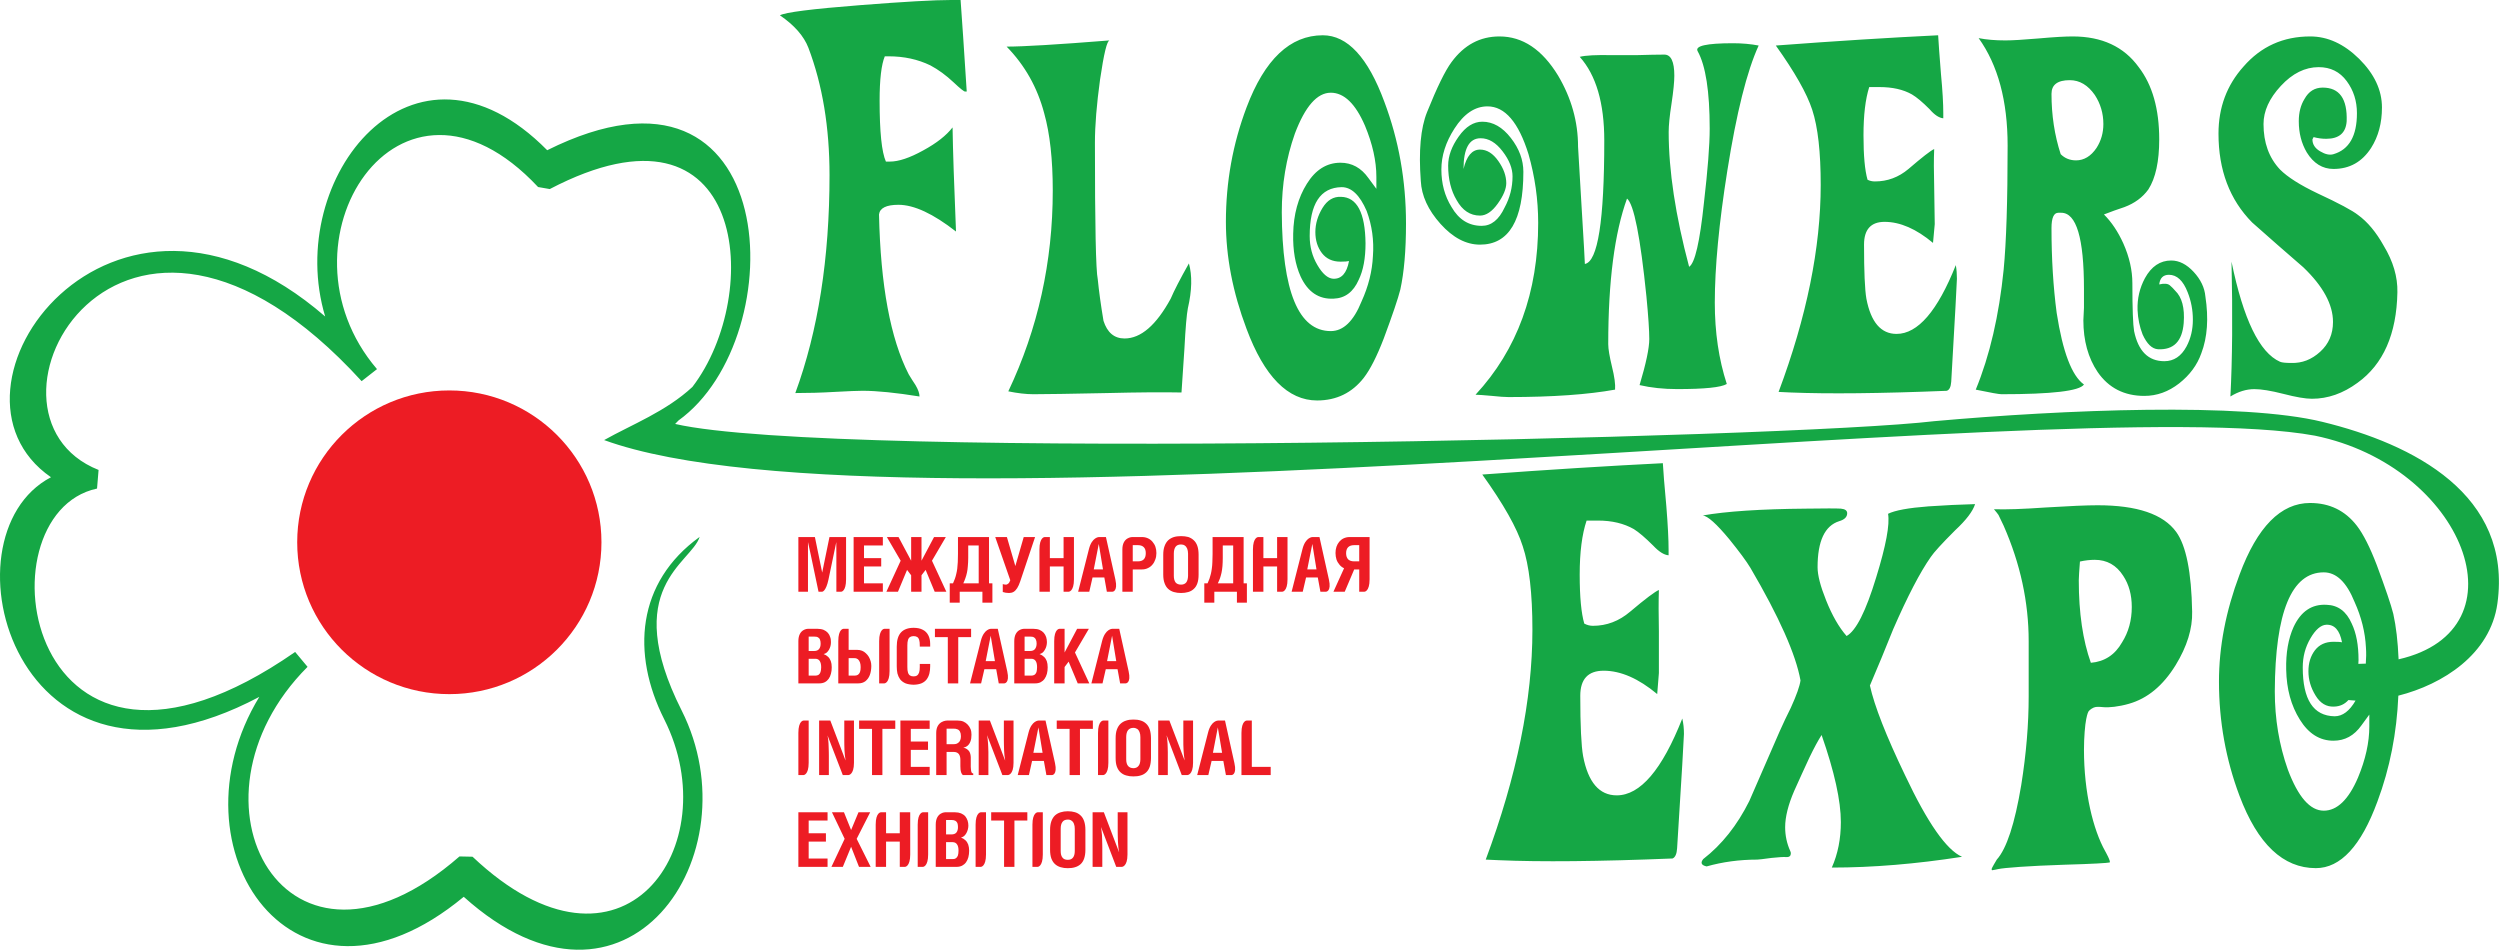 <?xml version="1.0" encoding="UTF-8"?> <svg xmlns="http://www.w3.org/2000/svg" width="429" height="163" viewBox="0 0 429 163" fill="none"> <path d="M187.49 139.386V148.755H189.156V145.432C189.156 145.242 189.146 145.031 189.146 144.803C189.146 144.56 189.146 144.311 189.128 144.062C189.124 143.802 189.107 143.559 189.099 143.299C189.078 143.043 189.06 142.797 189.025 142.569C189.003 142.34 188.971 142.14 188.939 141.954H188.95L191.545 148.755H192.51C192.51 148.755 193.475 148.755 193.475 146.637V139.386H191.798V142.702C191.798 142.973 191.798 143.261 191.812 143.559C191.823 143.851 191.823 144.153 191.841 144.455C191.859 144.768 191.88 145.07 191.908 145.358C191.933 145.656 191.983 145.93 192.033 146.201H192.015L189.423 139.386H187.49ZM183.232 140.637C183.499 140.637 183.716 140.696 183.887 140.833C184.065 140.953 184.211 141.142 184.293 141.381C184.389 141.617 184.432 141.898 184.432 142.235V146.039C184.429 146.531 184.332 146.904 184.122 147.167C183.919 147.431 183.627 147.546 183.232 147.546C182.812 147.546 182.506 147.42 182.314 147.156C182.104 146.897 182.015 146.528 182.015 146.039V142.203C182.015 141.708 182.104 141.325 182.314 141.048C182.506 140.777 182.812 140.644 183.232 140.637ZM180.192 142.425V145.822C180.192 146.412 180.267 146.904 180.413 147.318C180.566 147.712 180.769 148.038 181.036 148.277C181.317 148.53 181.637 148.709 182.015 148.815C182.385 148.931 182.791 148.98 183.232 148.98C183.692 148.98 184.105 148.931 184.464 148.818C184.849 148.709 185.158 148.53 185.425 148.295C185.696 148.049 185.899 147.729 186.038 147.325C186.18 146.904 186.255 146.419 186.255 145.822V142.425C186.255 141.827 186.18 141.325 186.038 140.914C185.899 140.503 185.696 140.176 185.425 139.927C185.158 139.674 184.849 139.488 184.464 139.375C184.105 139.27 183.692 139.21 183.232 139.21C182.791 139.21 182.385 139.27 182.015 139.386C181.637 139.498 181.317 139.674 181.036 139.927C180.769 140.183 180.566 140.51 180.413 140.928C180.267 141.346 180.192 141.831 180.192 142.425ZM178.946 139.386H178.063C178.063 139.386 177.166 139.386 177.166 141.504V148.755H178.063C178.063 148.755 178.946 148.755 178.946 146.637V139.386ZM174.076 140.809H176.29V139.386H170.088V140.809H172.299V148.755H174.076V140.809ZM169.198 139.386H168.308C168.308 139.386 167.414 139.386 167.414 141.504V148.755H168.308C168.308 148.755 169.198 148.755 169.198 146.637V139.386ZM160.572 148.755H164.15C164.509 148.755 164.83 148.681 165.1 148.548C165.36 148.411 165.588 148.221 165.77 147.971C165.948 147.729 166.076 147.438 166.172 147.1C166.254 146.76 166.307 146.377 166.307 145.976C166.307 145.572 166.24 145.217 166.147 144.929C166.037 144.638 165.887 144.395 165.677 144.199C165.474 143.998 165.211 143.84 164.908 143.721C165.104 143.675 165.275 143.594 165.439 143.464C165.588 143.32 165.72 143.166 165.827 142.973C165.933 142.765 166.022 142.569 166.079 142.347C166.14 142.122 166.172 141.887 166.172 141.676C166.172 141.367 166.126 141.079 166.037 140.805C165.948 140.535 165.809 140.292 165.638 140.074C165.449 139.864 165.196 139.695 164.908 139.569C164.613 139.453 164.264 139.386 163.851 139.386H162.206C162.206 139.386 160.572 139.386 160.572 141.504V148.755ZM162.345 144.515H163.495C163.826 144.529 164.064 144.648 164.228 144.898C164.406 145.14 164.481 145.505 164.481 145.966C164.481 146.313 164.442 146.587 164.374 146.809C164.292 147.019 164.185 147.174 164.032 147.276C163.893 147.374 163.708 147.431 163.495 147.42H162.345V144.515ZM162.345 140.71H163.306C163.577 140.71 163.787 140.759 163.95 140.854C164.104 140.939 164.217 141.076 164.292 141.251C164.346 141.43 164.395 141.655 164.388 141.915C164.395 142.316 164.299 142.625 164.121 142.857C163.958 143.067 163.666 143.183 163.292 143.187H162.345V140.71ZM159.269 139.386H158.375C158.375 139.386 157.478 139.386 157.478 141.504V148.755H158.375C158.375 148.755 159.269 148.755 159.269 146.637V139.386ZM152.049 139.386H151.162C151.162 139.386 150.269 139.386 150.269 141.504V148.755H152.049V144.423H154.402V148.755H155.292C155.292 148.755 156.193 148.755 156.193 146.637V139.386H154.402V142.99H152.049V139.386ZM142.764 139.386L144.943 143.942L142.671 148.755H144.629L146.05 145.305L147.406 148.755H149.404L147.004 143.942L149.322 139.386H147.317L146.05 142.432L144.825 139.386H142.764ZM137 139.386V148.755H142.009V147.329H138.769V144.423H141.728V142.99H138.769V140.809H142.009V139.386H137ZM214.811 123.648H213.921C213.921 123.648 213.034 123.648 213.034 125.77V133.003H218.051V131.591H214.811V123.648ZM208.139 129.177L208.979 124.821L209.709 129.177H208.139ZM205.437 133.003H207.349L207.911 130.572H209.923L210.368 133.003H211.329C211.329 133.003 212.294 133.003 211.824 130.941L210.211 123.648H209.011C209.011 123.648 207.819 123.648 207.306 125.696L205.437 133.003ZM198.747 123.648V133.003H200.396V129.697V129.061C200.396 128.826 200.389 128.577 200.378 128.32C200.374 128.064 200.36 127.811 200.35 127.554C200.332 127.315 200.307 127.066 200.289 126.831C200.257 126.599 200.221 126.392 200.189 126.219H200.204L202.788 133.003H203.76C203.76 133.003 204.729 133.003 204.729 130.895V123.648H203.059V126.961C203.059 127.231 203.059 127.516 203.062 127.811C203.073 128.113 203.073 128.412 203.098 128.714C203.116 129.016 203.137 129.318 203.166 129.609C203.194 129.915 203.237 130.196 203.28 130.467H203.269L200.666 123.648H198.747ZM194.497 124.899C194.742 124.899 194.959 124.969 195.148 125.088C195.33 125.215 195.458 125.394 195.55 125.636C195.647 125.875 195.689 126.167 195.689 126.5V130.301C195.682 130.793 195.586 131.166 195.376 131.422C195.18 131.682 194.874 131.823 194.497 131.823C194.08 131.812 193.767 131.682 193.56 131.419C193.357 131.162 193.258 130.783 193.258 130.301V126.476C193.258 125.974 193.357 125.584 193.56 125.313C193.767 125.039 194.08 124.899 194.497 124.899ZM191.442 126.673V130.077C191.442 130.67 191.506 131.166 191.659 131.573C191.812 131.974 192.019 132.297 192.296 132.543C192.571 132.792 192.887 132.971 193.265 133.07C193.642 133.186 194.048 133.235 194.497 133.231C194.942 133.235 195.358 133.186 195.732 133.07C196.092 132.975 196.412 132.792 196.679 132.55C196.946 132.307 197.149 131.981 197.291 131.584C197.434 131.169 197.501 130.674 197.509 130.077V126.673C197.501 126.079 197.434 125.58 197.291 125.162C197.149 124.758 196.946 124.428 196.679 124.182C196.412 123.929 196.092 123.743 195.732 123.641C195.358 123.522 194.942 123.469 194.497 123.476C194.048 123.469 193.642 123.522 193.265 123.648C192.887 123.757 192.571 123.943 192.296 124.189C192.019 124.445 191.812 124.769 191.659 125.183C191.506 125.598 191.442 126.093 191.442 126.673ZM190.196 123.648H189.306C189.306 123.648 188.419 123.648 188.419 125.77V133.003H189.306C189.306 133.003 190.196 133.003 190.196 130.895V123.648ZM185.322 125.071H187.537V123.648H181.335V125.071H183.542V133.003H185.322V125.071ZM177.326 129.177L178.191 124.821L178.907 129.177H177.326ZM174.642 133.003H176.564L177.105 130.572H179.127L179.562 133.003H180.523C180.523 133.003 181.488 133.003 181.036 130.941L179.412 123.648H178.212C178.212 123.648 177.02 123.648 176.5 125.696L174.642 133.003ZM167.945 123.648V133.003H169.608V129.697V129.061C169.6 128.826 169.6 128.577 169.586 128.32C169.579 128.064 169.568 127.811 169.547 127.554C169.529 127.315 169.508 127.066 169.483 126.831C169.454 126.599 169.43 126.392 169.383 126.219H169.408L172.007 133.003H172.958C172.958 133.003 173.922 133.003 173.922 130.895V123.648H172.263V126.961C172.263 127.231 172.271 127.516 172.274 127.811C172.281 128.113 172.288 128.412 172.299 128.714C172.313 129.016 172.338 129.318 172.363 129.609C172.395 129.915 172.431 130.196 172.484 130.467H172.463L169.867 123.648H167.945ZM162.434 125.036H163.587C163.851 125.029 164.082 125.057 164.271 125.141C164.47 125.208 164.623 125.338 164.73 125.541C164.833 125.735 164.894 125.991 164.894 126.332C164.89 126.588 164.865 126.813 164.784 126.992C164.719 127.178 164.613 127.315 164.495 127.414C164.381 127.519 164.242 127.589 164.089 127.649C163.943 127.681 163.787 127.705 163.626 127.702H162.434V125.036ZM162.434 129.037H163.737C163.933 129.047 164.104 129.079 164.242 129.156C164.385 129.227 164.481 129.321 164.577 129.455C164.652 129.585 164.719 129.725 164.751 129.894C164.784 130.056 164.801 130.231 164.801 130.407V131.485C164.801 131.682 164.805 131.879 164.83 132.086C164.865 132.283 164.894 132.458 164.958 132.62C165.029 132.785 165.115 132.926 165.232 133.003H167.009V132.729C166.873 132.718 166.774 132.648 166.706 132.518C166.656 132.371 166.621 132.181 166.61 131.949C166.585 131.707 166.574 131.44 166.585 131.159V129.968C166.585 129.792 166.553 129.609 166.521 129.448C166.485 129.272 166.421 129.1 166.325 128.949C166.229 128.801 166.087 128.661 165.926 128.549C165.759 128.429 165.549 128.341 165.3 128.285C165.574 128.25 165.809 128.148 166.026 127.972C166.24 127.8 166.407 127.551 166.528 127.231C166.653 126.919 166.706 126.529 166.706 126.072C166.706 125.738 166.663 125.411 166.549 125.12C166.432 124.828 166.272 124.579 166.069 124.358C165.866 124.133 165.62 123.961 165.339 123.831C165.051 123.704 164.727 123.648 164.346 123.648H162.501C162.501 123.648 160.654 123.648 160.654 125.77V133.003H162.434V129.037ZM154.509 123.648V133.003H159.532V131.591H156.293V128.682H159.247V127.252H156.293V125.071H159.532V123.648H154.509ZM151.419 125.071H153.63V123.648H147.424V125.071H149.639V133.003H151.419V125.071ZM140.56 123.648V133.003H142.23V129.697C142.23 129.504 142.23 129.29 142.223 129.061C142.223 128.826 142.219 128.577 142.201 128.32C142.194 128.064 142.184 127.811 142.173 127.554C142.155 127.315 142.141 127.066 142.109 126.831C142.084 126.599 142.045 126.392 142.009 126.219H142.013L144.622 133.003H145.587C145.587 133.003 146.541 133.003 146.541 130.895V123.648H144.879V126.961C144.879 127.231 144.879 127.516 144.886 127.811C144.889 128.113 144.904 128.412 144.911 128.714C144.939 129.016 144.95 129.318 144.982 129.609C145.01 129.915 145.05 130.196 145.096 130.467H145.082L142.483 123.648H140.56ZM138.769 123.648H137.883C137.883 123.648 137 123.648 137 125.77V133.003H137.883C137.883 133.003 138.769 133.003 138.769 130.895V123.648ZM189.975 113.446L190.833 109.087L191.545 113.446H189.975ZM187.284 117.268H189.192L189.751 114.834H191.77L192.215 117.268H193.169C193.169 117.268 194.137 117.268 193.674 115.203L192.062 107.903H190.858C190.858 107.903 189.666 107.903 189.131 109.962L187.284 117.268ZM182.684 107.903H181.794C181.794 107.903 180.9 107.903 180.9 110.021V117.268H182.684V114.458L183.378 113.538L184.938 117.268H186.924L184.464 111.967L186.849 107.903H184.834L182.684 111.967V107.903ZM174.047 117.268H177.639C177.999 117.268 178.312 117.205 178.576 117.068C178.839 116.928 179.074 116.738 179.245 116.492C179.423 116.25 179.551 115.948 179.651 115.617C179.74 115.28 179.782 114.904 179.782 114.504C179.782 114.089 179.729 113.738 179.629 113.453C179.523 113.169 179.37 112.916 179.156 112.719C178.946 112.519 178.697 112.354 178.387 112.238C178.579 112.203 178.761 112.097 178.921 111.982C179.074 111.841 179.206 111.676 179.305 111.486C179.423 111.297 179.505 111.086 179.562 110.871C179.622 110.64 179.651 110.411 179.651 110.19C179.651 109.888 179.604 109.6 179.523 109.329C179.43 109.055 179.295 108.809 179.113 108.595C178.921 108.384 178.682 108.212 178.39 108.086C178.102 107.963 177.753 107.91 177.326 107.903H175.692C175.692 107.903 174.047 107.903 174.047 110.021V117.268ZM175.82 113.046H176.974C177.298 113.046 177.554 113.169 177.718 113.418C177.885 113.664 177.96 114.016 177.96 114.483C177.96 114.834 177.917 115.108 177.864 115.329C177.775 115.533 177.671 115.695 177.518 115.793C177.372 115.888 177.187 115.937 176.974 115.937H175.82V113.046ZM175.82 109.241H176.792C177.052 109.241 177.262 109.273 177.433 109.375C177.586 109.459 177.7 109.593 177.767 109.779C177.842 109.951 177.885 110.165 177.885 110.436C177.885 110.84 177.775 111.152 177.607 111.37C177.436 111.595 177.162 111.708 176.771 111.711H175.82V109.241ZM169.148 113.446L170.003 109.087L170.729 113.446H169.148ZM166.46 117.268H168.358L168.92 114.834H170.946L171.384 117.268H172.338C172.338 117.268 173.299 117.268 172.847 115.203L171.22 107.903H170.024C170.024 107.903 168.831 107.903 168.312 109.962L166.46 117.268ZM164.435 109.333H166.642V107.903H160.433V109.333H162.644V117.268H164.435V109.333ZM159.618 110.952V110.485C159.618 109.902 159.507 109.403 159.29 108.999C159.08 108.595 158.763 108.268 158.343 108.065C157.927 107.84 157.414 107.741 156.798 107.731C155.844 107.731 155.114 107.987 154.616 108.518C154.128 109.041 153.882 109.856 153.882 110.952V114.374C153.882 114.792 153.921 115.175 153.996 115.554C154.092 115.927 154.245 116.26 154.448 116.552C154.669 116.843 154.982 117.075 155.342 117.244C155.719 117.395 156.2 117.49 156.78 117.5C157.332 117.49 157.798 117.395 158.158 117.244C158.532 117.075 158.824 116.843 159.037 116.552C159.244 116.26 159.397 115.927 159.486 115.554C159.575 115.171 159.618 114.771 159.618 114.342V113.931H157.834V114.448C157.834 114.845 157.798 115.157 157.72 115.4C157.638 115.642 157.514 115.811 157.357 115.916C157.207 116.021 157.005 116.067 156.773 116.067C156.506 116.067 156.317 116.021 156.161 115.916C156.004 115.818 155.88 115.646 155.808 115.407C155.73 115.164 155.702 114.855 155.702 114.448V110.749C155.702 110.352 155.737 110.039 155.812 109.811C155.887 109.575 156.018 109.403 156.171 109.312C156.328 109.213 156.528 109.157 156.78 109.157C157.033 109.157 157.232 109.213 157.393 109.312C157.542 109.403 157.663 109.575 157.731 109.811C157.806 110.039 157.834 110.352 157.834 110.749V110.952H159.618ZM152.65 107.903H151.76C151.76 107.903 150.863 107.903 150.863 110.021V117.268H151.76C151.76 117.268 152.65 117.268 152.65 115.154V107.903ZM145.626 107.903H144.733C144.733 107.903 143.85 107.903 143.85 110.021V117.268H147.282C147.759 117.268 148.154 117.149 148.492 116.903C148.816 116.643 149.08 116.306 149.251 115.856C149.429 115.407 149.51 114.876 149.518 114.279C149.518 114.001 149.478 113.738 149.411 113.482C149.329 113.222 149.24 112.969 149.097 112.726C148.955 112.494 148.788 112.28 148.581 112.097C148.396 111.911 148.182 111.774 147.93 111.669C147.677 111.574 147.417 111.518 147.125 111.518H145.626V107.903ZM145.626 112.941H146.655C146.876 112.941 147.065 113.011 147.221 113.13C147.367 113.264 147.492 113.439 147.574 113.675C147.656 113.907 147.688 114.174 147.688 114.483C147.688 114.834 147.656 115.108 147.574 115.329C147.492 115.533 147.367 115.695 147.221 115.793C147.065 115.888 146.876 115.937 146.655 115.937H145.626V112.941ZM137 117.268H140.585C140.945 117.268 141.251 117.205 141.529 117.068C141.799 116.928 142.013 116.738 142.194 116.492C142.369 116.25 142.508 115.948 142.589 115.617C142.689 115.28 142.725 114.904 142.725 114.504C142.725 114.089 142.671 113.738 142.568 113.453C142.461 113.169 142.312 112.916 142.109 112.719C141.902 112.519 141.642 112.354 141.333 112.238C141.529 112.203 141.714 112.097 141.863 111.982C142.013 111.841 142.155 111.676 142.262 111.486C142.369 111.297 142.447 111.086 142.508 110.871C142.568 110.64 142.589 110.411 142.589 110.19C142.589 109.888 142.565 109.6 142.461 109.329C142.383 109.055 142.251 108.809 142.063 108.595C141.87 108.384 141.632 108.212 141.34 108.086C141.041 107.963 140.692 107.91 140.286 107.903H138.627C138.627 107.903 137 107.903 137 110.021V117.268ZM138.769 113.046H139.926C140.247 113.046 140.496 113.169 140.663 113.418C140.824 113.664 140.913 114.016 140.913 114.483C140.913 114.834 140.87 115.108 140.799 115.329C140.724 115.533 140.617 115.695 140.475 115.793C140.325 115.888 140.14 115.937 139.926 115.937H138.769V113.046ZM138.769 109.241H139.741C140.008 109.241 140.211 109.273 140.379 109.375C140.528 109.459 140.653 109.593 140.713 109.779C140.784 109.951 140.824 110.165 140.82 110.436C140.824 110.84 140.731 111.152 140.553 111.37C140.379 111.595 140.097 111.708 139.72 111.711H138.769V109.241ZM233.242 96.328H232.355C231.896 96.328 231.558 96.201 231.33 95.97C231.109 95.724 230.992 95.379 230.992 94.923C230.992 94.491 231.109 94.139 231.33 93.911C231.558 93.676 231.896 93.549 232.355 93.549H233.242V96.328ZM233.242 97.716V101.538H234.136C234.136 101.538 235.022 101.538 235.022 99.409V92.158H231.586C231.216 92.158 230.871 92.239 230.575 92.376C230.276 92.516 230.024 92.717 229.813 92.966C229.6 93.226 229.447 93.5 229.333 93.834C229.226 94.168 229.173 94.522 229.173 94.905C229.173 95.292 229.237 95.671 229.336 96.001C229.457 96.356 229.632 96.644 229.86 96.908C230.07 97.171 230.337 97.368 230.643 97.512L228.82 101.538H230.757L232.38 97.716H233.242ZM224.327 97.709L225.196 93.338L225.908 97.709H224.327ZM221.643 101.538H223.551L224.121 99.089H226.132L226.581 101.538H227.539C227.539 101.538 228.503 101.538 228.044 99.465L226.421 92.158H225.217C225.217 92.158 224.025 92.158 223.505 94.217L221.643 101.538ZM216.798 92.158H215.907C215.907 92.158 215.007 92.158 215.007 94.28V101.538H216.798V97.203H219.151V101.538H220.037C220.037 101.538 220.938 101.538 220.938 99.409V92.158H219.151V95.776H216.798V92.158ZM211.614 93.598V100.101H208.976C209.125 99.813 209.239 99.521 209.35 99.23C209.453 98.931 209.535 98.622 209.613 98.281C209.688 97.947 209.734 97.568 209.773 97.157C209.805 96.721 209.827 96.254 209.827 95.717V93.598H211.614ZM208.079 92.158V95.077C208.079 95.601 208.064 96.061 208.043 96.461C208.029 96.869 207.997 97.245 207.947 97.575C207.911 97.898 207.847 98.204 207.783 98.485C207.716 98.769 207.63 99.04 207.545 99.31C207.445 99.556 207.342 99.834 207.217 100.101H206.658V103.417H208.378V101.538H212.255V103.417H213.967V100.101H213.405V92.158H208.079ZM202.664 93.43C202.916 93.43 203.137 93.49 203.312 93.616C203.493 93.742 203.628 93.918 203.728 94.16C203.814 94.392 203.871 94.68 203.871 95.014V98.808C203.856 99.317 203.753 99.69 203.55 99.957C203.34 100.203 203.052 100.322 202.664 100.322C202.24 100.322 201.934 100.192 201.724 99.943C201.535 99.672 201.428 99.31 201.428 98.808V94.99C201.428 94.494 201.535 94.104 201.724 93.834C201.934 93.556 202.24 93.43 202.664 93.43ZM199.613 95.207V98.608C199.613 99.195 199.687 99.672 199.844 100.087C199.99 100.487 200.193 100.817 200.463 101.056C200.745 101.313 201.072 101.488 201.435 101.594C201.809 101.703 202.219 101.759 202.664 101.759C203.116 101.759 203.522 101.703 203.903 101.594C204.269 101.488 204.583 101.313 204.846 101.067C205.12 100.828 205.327 100.501 205.466 100.101C205.611 99.69 205.679 99.198 205.679 98.608V95.207C205.679 94.607 205.611 94.104 205.466 93.686C205.327 93.286 205.12 92.948 204.846 92.706C204.583 92.453 204.269 92.274 203.903 92.147C203.522 92.046 203.116 92 202.664 92C202.219 92 201.809 92.046 201.435 92.158C201.072 92.278 200.745 92.453 200.463 92.71C200.193 92.966 199.99 93.3 199.844 93.697C199.687 94.111 199.613 94.607 199.613 95.207ZM194.379 93.549H195.283C195.732 93.549 196.063 93.676 196.287 93.911C196.512 94.139 196.615 94.491 196.615 94.923C196.615 95.379 196.512 95.724 196.287 95.97C196.063 96.201 195.732 96.328 195.283 96.328H194.379V93.549ZM194.379 97.716H195.942C196.316 97.716 196.672 97.642 196.971 97.491C197.281 97.347 197.541 97.157 197.758 96.89C197.986 96.626 198.146 96.328 198.256 95.991C198.381 95.664 198.438 95.292 198.438 94.905C198.438 94.522 198.381 94.168 198.274 93.834C198.157 93.5 197.989 93.226 197.768 92.966C197.562 92.717 197.298 92.516 196.992 92.376C196.69 92.239 196.352 92.158 195.978 92.158H194.287C194.287 92.158 192.599 92.158 192.599 94.28V101.538H194.379V97.716ZM187.69 97.709L188.551 93.338L189.274 97.709H187.69ZM185.009 101.538H186.921L187.48 99.089H189.502L189.936 101.538H190.897C190.897 101.538 191.859 101.538 191.403 99.465L189.779 92.158H188.583C188.583 92.158 187.38 92.158 186.864 94.217L185.009 101.538ZM180.156 92.158H179.259C179.259 92.158 178.369 92.158 178.369 94.28V101.538H180.156V97.203H182.51V101.538H183.392C183.392 101.538 184.29 101.538 184.29 99.409V92.158H182.51V95.776H180.156V92.158ZM170.782 92.158L173.364 99.567C173.264 99.834 173.161 100.034 173.022 100.143C172.894 100.259 172.748 100.333 172.57 100.322C172.456 100.322 172.345 100.305 172.281 100.287C172.196 100.255 172.128 100.241 172.075 100.227V101.587C172.231 101.636 172.395 101.675 172.57 101.713C172.755 101.745 172.94 101.759 173.15 101.759C173.442 101.759 173.691 101.699 173.93 101.566C174.154 101.432 174.367 101.214 174.549 100.923C174.738 100.621 174.912 100.241 175.076 99.746L177.618 92.158H175.671L174.232 97.136L172.783 92.158H170.782ZM167.945 93.598V100.101H165.3C165.439 99.813 165.553 99.521 165.656 99.23C165.77 98.931 165.844 98.622 165.926 98.281C165.998 97.947 166.055 97.568 166.079 97.157C166.119 96.721 166.147 96.254 166.147 95.717V93.598H167.945ZM164.388 92.158V95.077C164.388 95.601 164.381 96.061 164.356 96.461C164.331 96.869 164.306 97.245 164.264 97.575C164.221 97.898 164.168 98.204 164.096 98.485C164.032 98.769 163.958 99.04 163.861 99.31C163.762 99.556 163.659 99.834 163.537 100.101H162.975V103.417H164.687V101.538H168.582V103.417H170.295V100.101H169.714V92.158H164.388ZM152.188 92.158L154.555 96.219L152.106 101.538H154.092L155.652 97.793L156.353 98.713V101.538H158.13V98.713L158.838 97.793L160.394 101.538H162.391L159.927 96.219L162.306 92.158H160.283L158.13 96.219V92.158H156.353V96.219L154.188 92.158H152.188ZM146.481 92.158V101.538H151.497V100.101H148.264V97.203H151.216V95.776H148.264V93.598H151.497V92.158H146.481ZM137 92.158V101.538H138.648V93.054H138.659C138.659 93.054 138.67 93.054 139.111 95.126L140.457 101.538H141.087C141.087 101.538 141.728 101.538 142.166 99.451L143.504 93.04H143.508C143.508 93.04 143.522 93.04 143.522 95.169V101.538H144.355C144.355 101.538 145.185 101.538 145.185 99.409V92.158H142.337L141.087 98.253L139.837 92.158H137Z" fill="#ED1C24"></path> <path d="M77.103 119.114C91.515 119.114 103.21 107.458 103.21 93.055C103.21 78.663 91.515 67 77.103 67C62.692 67 51 78.663 51 93.055C51 107.458 62.692 119.114 77.103 119.114Z" fill="#ED1C24"></path> <path d="M396.724 68.428C395.614 68.428 393.983 68.147 391.829 67.589C389.679 67.041 388.031 66.774 386.852 66.774C385.485 66.774 384.104 67.192 382.737 68.038C383.075 61.652 383.132 53.948 382.929 44.902C384.955 54.795 387.732 60.521 391.249 62.077C391.58 62.218 392.224 62.284 393.189 62.284C395.03 62.337 396.66 61.712 398.134 60.37C399.608 59.038 400.342 57.335 400.342 55.248C400.342 52.255 398.651 49.132 395.258 45.875C392.328 43.346 389.387 40.771 386.464 38.172C382.608 34.262 380.693 29.189 380.693 22.932C380.693 18.443 382.124 14.61 384.987 11.421C387.988 7.971 391.801 6.253 396.429 6.253C399.434 6.253 402.225 7.535 404.835 10.103C407.43 12.678 408.744 15.464 408.744 18.443C408.744 21.109 408.128 23.428 406.885 25.381C405.333 27.787 403.186 28.992 400.427 28.992C398.551 28.992 397.013 28.047 395.842 26.154C394.923 24.594 394.471 22.813 394.471 20.8C394.471 19.3 394.802 18.032 395.446 16.992C396.169 15.678 397.212 15.032 398.579 15.032C401.452 15.032 402.819 16.95 402.688 20.8C402.552 22.813 401.381 23.818 399.174 23.818C398.448 23.818 397.732 23.723 397.013 23.526L396.813 23.92C396.813 24.766 397.255 25.451 398.134 25.964C399.01 26.491 399.786 26.656 400.427 26.456C403.104 25.669 404.45 23.34 404.45 19.423C404.45 17.336 403.873 15.503 402.688 13.908C401.509 12.316 399.911 11.522 397.892 11.522C395.55 11.522 393.378 12.594 391.391 14.744C389.405 16.883 388.419 19.068 388.419 21.281C388.419 24.471 389.351 27.074 391.249 29.087C392.548 30.39 394.695 31.753 397.704 33.187C401.342 34.876 403.667 36.123 404.639 36.889C406.266 38.07 407.736 39.823 409.046 42.173C410.659 44.832 411.456 47.512 411.392 50.172C411.254 57.335 408.971 62.509 404.546 65.695C402.072 67.511 399.469 68.428 396.724 68.428ZM373.939 65.794C372.106 67.22 370.127 67.937 367.969 67.937C364.526 67.937 361.842 66.57 359.962 63.847C358.332 61.434 357.506 58.466 357.506 54.967C357.506 54.756 357.545 54.043 357.609 52.81V49.585C357.609 40.866 356.313 36.51 353.703 36.51H353.212C352.429 36.51 352.037 37.388 352.037 39.138C352.037 44.354 352.333 49.202 352.924 53.688C353.963 60.387 355.523 64.497 357.609 65.983C356.84 67.097 352.105 67.648 343.447 67.648C343.034 67.648 341.581 67.389 339.039 66.862C341.449 61.006 343.034 54.141 343.828 46.262C344.28 41.583 344.508 34.493 344.508 24.991C344.508 17.308 342.849 11.164 339.534 6.541C340.837 6.805 342.364 6.935 344.127 6.935C345.301 6.935 347.199 6.822 349.837 6.597C352.482 6.358 354.423 6.253 355.665 6.253C360.678 6.253 364.455 7.999 367.004 11.522C369.354 14.582 370.522 18.71 370.522 23.92C370.522 27.7 369.902 30.562 368.66 32.505C367.67 33.875 366.31 34.876 364.558 35.533C363.384 35.923 362.209 36.341 361.037 36.801C362.348 38.105 363.455 39.766 364.363 41.772C365.406 44.115 365.915 46.399 365.915 48.608C365.915 53.042 366.022 55.764 366.21 56.815C366.922 60.261 368.66 61.982 371.401 61.982C373.024 61.982 374.303 61.136 375.21 59.446C375.933 58.083 376.296 56.555 376.296 54.861C376.296 53.231 376.001 51.665 375.41 50.172C374.634 48.155 373.551 47.154 372.191 47.154C371.202 47.154 370.646 47.706 370.522 48.809C371.365 48.608 371.974 48.658 372.334 48.953C372.683 49.255 372.992 49.56 373.252 49.877C374.427 50.994 374.922 52.838 374.723 55.448C374.466 58.568 372.992 60.061 370.322 59.931C369.283 59.871 368.414 59.017 367.67 57.391C367.164 56.094 366.869 54.7 366.805 53.203C366.737 51.247 367.164 49.42 368.072 47.73C369.176 45.717 370.682 44.702 372.579 44.702C373.939 44.702 375.228 45.355 376.435 46.659C377.635 47.959 378.308 49.36 378.443 50.86C379.016 54.623 378.792 57.89 377.749 60.619C377.037 62.639 375.766 64.357 373.939 65.794ZM359.478 16.311C358.296 14.61 356.865 13.757 355.17 13.757C353.073 13.757 352.037 14.543 352.037 16.107C352.037 19.75 352.557 23.199 353.614 26.456C354.319 27.166 355.206 27.52 356.249 27.52C357.609 27.52 358.805 26.814 359.766 25.381C360.557 24.148 360.938 22.781 360.938 21.281C360.938 19.458 360.446 17.797 359.478 16.311ZM334.055 67.062C322.645 67.522 313.719 67.613 307.261 67.35L305.207 67.252C310.027 54.377 312.434 42.524 312.434 31.729C312.434 26.126 311.961 21.833 310.978 18.84C310.063 16.037 307.98 12.369 304.73 7.813C315.15 7.026 324.439 6.45 332.585 6.053C332.649 7.226 332.809 9.436 333.069 12.689C333.343 15.548 333.468 17.797 333.468 19.427V20.301C332.752 20.238 331.962 19.722 331.121 18.745C329.886 17.501 328.871 16.662 328.092 16.205C326.586 15.351 324.731 14.941 322.52 14.941H320.758C320.099 17.017 319.775 19.781 319.775 23.227C319.775 26.684 320.003 29.224 320.469 30.843C320.847 31.04 321.277 31.135 321.737 31.135C323.891 31.135 325.802 30.422 327.501 28.992C329.85 26.976 331.317 25.827 331.905 25.578C331.833 27.324 331.833 29.477 331.905 32.013C331.962 35.596 332.001 37.75 332.001 38.46C332.001 38.519 331.905 39.594 331.705 41.684C328.839 39.285 326.062 38.07 323.396 38.07C321.043 38.07 319.868 39.38 319.868 41.976C319.868 46.599 320.003 49.69 320.27 51.247C321.043 55.29 322.773 57.299 325.446 57.299C329.103 57.299 332.488 53.361 335.618 45.492C335.753 46.262 335.807 47.052 335.807 47.832C335.807 48.349 335.479 54.233 334.831 65.499C334.767 66.412 334.507 66.932 334.055 67.062ZM294.259 51.928C294.259 57.015 294.939 61.652 296.317 65.892C295.331 66.482 292.497 66.767 287.805 66.767C285.455 66.767 283.312 66.538 281.35 66.082C282.461 62.376 283.016 59.741 283.016 58.174C283.016 56.755 282.86 54.306 282.525 50.86C281.486 40.648 280.378 35.035 279.196 34.075C277.067 39.931 275.974 48.254 275.974 59.056C275.974 59.899 276.199 61.181 276.612 62.906C277.042 64.634 277.22 65.945 277.146 66.858C272.525 67.698 266.433 68.137 258.871 68.137C258.213 68.137 257.269 68.067 256.037 67.937C254.599 67.81 253.652 67.736 253.2 67.736C260.367 60.001 263.952 50.172 263.952 38.256C263.952 34.23 263.389 30.296 262.289 26.452C260.587 20.986 258.248 18.253 255.254 18.253C253.097 18.253 251.21 19.525 249.583 22.065C248.077 24.404 247.34 26.744 247.34 29.087C247.34 31.493 247.91 33.643 249.088 35.533C250.334 37.69 252.05 38.755 254.268 38.755C255.906 38.755 257.202 37.715 258.181 35.632C259.103 33.931 259.551 32.15 259.551 30.26C259.551 28.89 258.989 27.457 257.842 25.964C256.707 24.471 255.45 23.723 254.076 23.723C252.125 23.723 251.142 25.472 251.142 28.992C251.666 26.783 252.605 25.669 253.969 25.669C255.155 25.669 256.194 26.326 257.113 27.633C258.024 28.922 258.476 30.194 258.476 31.427C258.476 32.403 257.988 33.584 257.009 34.95C256.037 36.31 255.019 36.995 253.969 36.995C252.285 36.995 250.946 36.109 249.967 34.356C248.995 32.737 248.504 30.745 248.504 28.406C248.504 26.783 249.106 25.121 250.313 23.428C251.516 21.727 252.869 20.884 254.368 20.884C256.194 20.884 257.828 21.822 259.263 23.674C260.698 25.518 261.41 27.457 261.41 29.477C261.41 37.813 258.935 41.98 253.969 41.98C251.573 41.98 249.305 40.778 247.19 38.417C245.058 36.036 243.933 33.584 243.808 31.04C243.424 25.904 243.78 21.97 244.883 19.237C246.582 15.014 247.981 12.134 249.088 10.648C251.253 7.711 253.969 6.253 257.312 6.253C261.282 6.253 264.635 8.487 267.373 12.98C269.648 16.82 270.794 20.884 270.794 25.184C270.794 25.318 270.997 28.613 271.378 35.098C271.777 41.569 271.962 44.976 271.962 45.296C274.187 44.902 275.294 37.841 275.294 24.116C275.294 17.666 273.885 12.882 271.083 9.755C272.065 9.499 273.917 9.404 276.661 9.464H280.77C282.86 9.404 284.476 9.369 285.605 9.369C286.744 9.369 287.314 10.577 287.314 12.98C287.314 14.02 287.16 15.618 286.836 17.761C286.498 19.918 286.345 21.541 286.345 22.651C286.345 29.284 287.513 36.995 289.852 45.784C290.838 45.197 291.693 41.516 292.401 34.75C293.049 29.154 293.384 24.924 293.384 22.065C293.384 15.692 292.693 11.259 291.319 8.789C290.802 7.876 292.818 7.419 297.392 7.419C298.955 7.419 300.429 7.553 301.786 7.813C299.76 12.236 297.976 19.395 296.41 29.284C294.975 38.333 294.259 45.872 294.259 51.928ZM237.453 58.083C236.279 61.136 235.139 63.387 234.039 64.814C232.021 67.41 229.336 68.72 226.018 68.72C221.002 68.72 216.958 64.61 213.903 56.421C211.546 50.172 210.364 44.059 210.364 38.059C210.364 31.233 211.546 24.699 213.903 18.446C217.018 10.177 221.386 6.053 226.997 6.053C231.227 6.053 234.751 9.861 237.557 17.477C240.031 24.046 241.27 31.009 241.27 38.354C241.27 42.984 240.939 46.754 240.294 49.69C239.903 51.25 238.952 54.043 237.453 58.083ZM236.186 30.355C236.186 27.633 235.531 24.699 234.228 21.566C232.597 17.797 230.643 15.91 228.361 15.91C226.018 15.91 223.964 18.253 222.198 22.932C220.703 27.166 219.955 31.666 219.955 36.404C220.016 50.007 222.821 56.815 228.361 56.815C230.511 56.815 232.273 55.121 233.637 51.739C234.826 49.132 235.474 46.529 235.595 43.929C235.794 41.259 235.438 38.681 234.523 36.211C233.345 33.482 231.914 32.115 230.226 32.115C226.577 32.178 224.744 34.971 224.744 40.504C224.744 42.331 225.178 43.989 226.072 45.496C226.94 46.982 227.841 47.769 228.763 47.832C230.184 47.902 231.106 46.887 231.49 44.797C231.227 44.864 230.732 44.902 230.027 44.902C228.66 44.902 227.595 44.407 226.848 43.441C226.1 42.461 225.716 41.259 225.716 39.823C225.716 38.396 226.136 37.009 226.94 35.684C227.759 34.349 228.816 33.71 230.13 33.777C232.864 33.844 234.267 36.51 234.324 41.772C234.324 44.312 233.939 46.399 233.153 48.018C232.238 50.101 230.807 51.18 228.848 51.25C226.306 51.38 224.412 50.101 223.181 47.442C222.273 45.422 221.846 42.984 221.91 40.118C221.974 36.794 222.757 33.931 224.256 31.536C225.755 29.119 227.681 27.924 230.027 27.924C231.981 27.924 233.576 28.796 234.826 30.562L236.186 32.403V30.355ZM203.247 59.836C202.97 64.132 202.809 66.64 202.745 67.35C199.552 67.283 195.322 67.318 190.043 67.448C183.713 67.578 179.48 67.648 177.322 67.648C176.03 67.648 174.592 67.476 173.025 67.153C178.113 56.421 180.654 44.937 180.654 32.702C180.654 27.359 180.167 22.932 179.181 19.427C178.013 15.007 175.862 11.192 172.737 7.999C175.531 7.999 181.427 7.651 190.416 6.935C189.971 6.935 189.427 9.172 188.768 13.665C188.188 17.895 187.889 21.51 187.889 24.492C187.889 38.635 188.049 46.434 188.376 47.93C188.576 49.947 188.9 52.318 189.359 55.055C190.003 57.068 191.207 58.083 192.969 58.083C195.775 58.083 198.409 55.799 200.894 51.25C201.474 49.877 202.517 47.864 204.016 45.204C204.6 47.277 204.543 49.852 203.835 52.912C203.635 53.948 203.429 56.256 203.247 59.836ZM163.658 14.15C162.348 12.921 161.02 11.944 159.646 11.217C157.496 10.177 155.114 9.664 152.504 9.664H151.831C151.24 11.094 150.941 13.641 150.941 17.277C150.941 22.609 151.297 26.098 152.02 27.728H152.711C154.206 27.728 156.111 27.092 158.421 25.813C160.739 24.555 162.409 23.231 163.459 21.864C163.523 25.827 163.719 31.792 164.05 39.731C160.127 36.672 156.858 35.143 154.174 35.143C152.088 35.143 150.977 35.698 150.838 36.794C151.105 48.974 152.796 58.111 155.933 64.23C156.324 64.88 156.709 65.499 157.104 66.082C157.563 66.862 157.788 67.511 157.788 68.038C153.747 67.389 150.493 67.058 148.015 67.058C147.168 67.058 145.573 67.122 143.226 67.252C140.873 67.389 138.62 67.448 136.476 67.448C140.393 56.783 142.347 44.312 142.347 30.06C142.347 21.864 141.144 14.582 138.723 8.203C137.943 6.186 136.323 4.331 133.835 2.631C134.689 2.122 139.278 1.532 147.623 0.882C155.181 0.288 160.362 0 163.174 0H164.837C165.089 3.453 165.445 8.687 165.89 15.713H165.606C165.424 15.713 164.762 15.197 163.658 14.15ZM115.852 72.749C143.045 79.027 307.197 75.222 331.93 72.272C354.141 70.287 384.812 69.019 398.537 72.394C414.13 76.199 431.141 84.855 428.552 103.565C427.349 112.27 419.182 117.448 411.556 119.376C411.286 125.731 410.118 131.795 407.96 137.556C405.162 145.168 401.638 148.973 397.397 148.973C391.787 148.973 387.415 144.842 384.303 136.572C381.953 130.33 380.775 123.789 380.775 116.96C380.775 110.97 381.953 104.858 384.303 98.608C387.351 90.405 391.391 86.313 396.411 86.313C399.744 86.313 402.417 87.606 404.436 90.216C405.539 91.645 406.679 93.894 407.85 96.953C409.349 100.986 410.303 103.783 410.691 105.346C411.168 107.492 411.471 110.088 411.599 113.141C433.761 108.072 422.817 80.007 397.234 74.759C354.497 66.893 154.363 93.953 103.666 75.517C108.447 72.834 114.282 70.613 118.818 66.398C131.022 50.47 128.299 14.691 94.342 32.442L92.334 32.094C68.452 6.583 46.176 41.709 64.693 63.342L62.055 65.407C20.454 19.831 -7.24 71.07 16.915 80.643L16.652 83.836C-4.061 88.269 4.234 144.139 50.648 111.876L52.777 114.43C29.8 137.44 49.056 172.977 78.848 146.964L81.087 147.013C106.827 171.343 124.927 145.13 113.98 123.43C108.301 112.154 109.27 99.922 120.06 92.134C118.629 96.676 106.325 100.79 116.974 121.923C129.434 146.675 107.529 179.001 79.578 153.891C50.513 177.976 28.628 145.65 44.496 119.584C2.639 141.799 -10.658 92.042 8.748 81.894C-12.994 66.914 19.016 22.43 55.8 54.313C48.668 30.552 70.941 2.529 93.9 25.778C134.486 5.54 136.259 57.918 116.426 72.156C116.23 72.356 116.055 72.553 115.852 72.749ZM406.575 122.622L405.219 124.477C403.973 126.234 402.385 127.105 400.42 127.105C398.077 127.105 396.155 125.911 394.656 123.494C393.147 121.087 392.374 118.224 392.31 114.908C392.246 112.038 392.669 109.603 393.581 107.587C394.827 104.924 396.703 103.639 399.245 103.783C401.21 103.846 402.645 104.924 403.553 106.997C404.34 108.634 404.724 110.707 404.724 113.25C404.721 113.485 404.699 113.693 404.692 113.921C405.126 113.914 405.554 113.9 405.97 113.879C406.041 112.962 406.063 112.041 405.995 111.103C405.867 108.504 405.219 105.894 404.044 103.294C402.677 99.911 400.922 98.215 398.757 98.215C393.228 98.215 390.419 105.012 390.355 118.621C390.355 123.367 391.099 127.857 392.602 132.086C394.364 136.769 396.411 139.112 398.757 139.112C401.043 139.112 403.005 137.229 404.625 133.453C405.928 130.33 406.575 127.4 406.575 124.667V122.622ZM397.244 111.585C397.999 110.612 399.06 110.13 400.42 110.13C401.139 110.13 401.638 110.155 401.89 110.222C401.502 108.142 400.584 107.127 399.16 107.208C398.252 107.26 397.348 108.037 396.472 109.54C395.589 111.044 395.151 112.695 395.151 114.522C395.151 120.054 396.967 122.851 400.619 122.914C401.994 122.914 403.186 122.004 404.212 120.223C403.788 120.206 403.378 120.174 402.987 120.128C402.342 120.848 401.527 121.228 400.523 121.252C399.224 121.319 398.156 120.687 397.348 119.348C396.522 118.01 396.126 116.626 396.126 115.196C396.126 113.759 396.5 112.568 397.244 111.585ZM254.361 81.43C265.956 80.573 276.291 79.937 285.345 79.484C285.409 80.787 285.612 83.249 285.946 86.892C286.203 90.079 286.331 92.59 286.331 94.406V95.288C285.541 95.229 284.665 94.666 283.693 93.634C282.319 92.264 281.211 91.319 280.368 90.795C278.669 89.826 276.626 89.33 274.205 89.33H272.261C271.471 91.677 271.076 94.765 271.076 98.608C271.076 102.444 271.346 105.247 271.862 107.011C272.336 107.26 272.827 107.39 273.343 107.39C275.704 107.39 277.833 106.582 279.737 104.959C282.365 102.736 284.02 101.503 284.665 101.243C284.604 103.129 284.604 105.504 284.665 108.374V115.491C284.665 115.565 284.572 116.766 284.376 119.102C281.176 116.436 278.118 115.094 275.188 115.094C272.514 115.094 271.175 116.534 271.175 119.401C271.175 124.537 271.346 127.99 271.663 129.754C272.514 134.24 274.443 136.484 277.427 136.484C281.468 136.484 285.217 132.086 288.681 123.3C288.88 124.158 288.965 125.025 288.965 125.946C288.965 126.525 288.581 133.063 287.791 145.558C287.737 146.531 287.467 147.118 287.018 147.315C274.312 147.828 264.368 147.926 257.198 147.61L254.952 147.508C260.288 133.189 262.962 120.054 262.962 108.082C262.962 101.826 262.41 97.041 261.299 93.725C260.313 90.599 258.003 86.506 254.361 81.43ZM300.18 137.458C301.939 133.421 303.662 129.455 305.367 125.549C306.008 124.119 306.649 122.745 307.307 121.449C308.283 119.303 308.838 117.732 308.966 116.766C308.176 112.337 305.324 105.894 300.372 97.445C299.66 96.265 298.45 94.642 296.762 92.552C294.555 89.885 293.02 88.519 292.177 88.456C296.207 87.743 302.131 87.349 309.938 87.282C313.132 87.233 315.111 87.233 315.891 87.282C316.614 87.349 316.977 87.609 316.977 88.073C316.977 88.705 316.518 89.172 315.603 89.436C313.132 90.216 311.896 92.85 311.896 97.336C311.896 98.713 312.384 100.586 313.353 103.003C314.385 105.599 315.571 107.654 316.874 109.14C318.504 108.24 320.188 104.879 321.947 99.096C323.638 93.634 324.314 89.987 323.99 88.168C325.165 87.581 327.479 87.152 330.926 86.892C333.663 86.703 336.326 86.576 338.925 86.506C338.537 87.743 337.401 89.232 335.504 90.999C333.233 93.268 331.833 94.803 331.317 95.583C329.494 98.183 327.344 102.307 324.873 107.97C323.574 111.233 322.239 114.448 320.875 117.638C321.651 121.15 323.666 126.286 326.924 133.063C330.762 141.195 334.009 145.853 336.686 147.027C328.807 148.256 321.363 148.875 314.339 148.875C315.382 146.531 315.891 143.928 315.891 141.065C315.891 137.419 314.794 132.438 312.587 126.128C311.996 127.042 311.309 128.313 310.519 129.947C309.614 131.886 308.742 133.808 307.895 135.694C306.852 138.097 306.332 140.191 306.332 141.94C306.332 143.377 306.624 144.75 307.211 146.047C307.339 146.3 307.339 146.556 307.211 146.826C307.08 147.027 306.809 147.108 306.424 147.069C306.044 147.041 305.221 147.09 303.989 147.22C302.547 147.417 301.746 147.508 301.543 147.508C298.489 147.508 295.591 147.905 292.86 148.678C291.952 148.485 291.757 148.063 292.273 147.417C295.47 144.944 298.104 141.624 300.18 137.458ZM342.646 147.508C344.337 145.629 345.736 141.364 346.843 134.724C347.708 129.322 348.121 124.249 348.121 119.492V110.022C348.121 103.326 346.686 96.722 343.828 90.216C343.625 89.755 343.329 89.137 342.938 88.361C342.802 88.168 342.546 87.827 342.161 87.384C344.237 87.458 347.199 87.349 351.048 87.082C355.167 86.826 358.122 86.703 359.952 86.703C366.73 86.703 371.223 88.224 373.445 91.291C375.139 93.634 376.051 98.183 376.172 104.959C376.246 107.875 375.296 110.935 373.338 114.139C371.18 117.641 368.528 119.858 365.327 120.768C363.572 121.277 361.803 121.449 360.931 121.347C360.931 121.347 360.044 121.252 359.624 121.319C359.2 121.379 358.584 121.776 358.374 122.102C358.374 122.102 358.179 122.422 357.993 123.402C357.798 124.372 357.609 126.459 357.609 128.665C357.609 135.968 359.175 142.362 361.247 146.057C361.247 146.057 362.298 147.905 362.006 148C361.714 148.091 359.029 148.256 354.273 148.386C348.036 148.593 343.888 148.91 342.87 149.138C342.87 149.138 341.862 149.359 341.83 149.335C341.802 149.296 341.763 149.201 341.763 149.138C341.763 149.138 341.763 149.075 341.862 148.878C341.962 148.681 342.258 148.151 342.646 147.508ZM358.791 113.735C361.134 113.541 362.928 112.375 364.149 110.222C365.256 108.462 365.812 106.449 365.812 104.162C365.812 102.082 365.327 100.294 364.338 98.801C363.177 96.981 361.543 96.065 359.464 96.065C358.673 96.065 357.833 96.156 356.918 96.36C356.797 97.983 356.719 99.065 356.719 99.585C356.719 105.181 357.417 109.892 358.791 113.735Z" fill="#15A745"></path> </svg> 